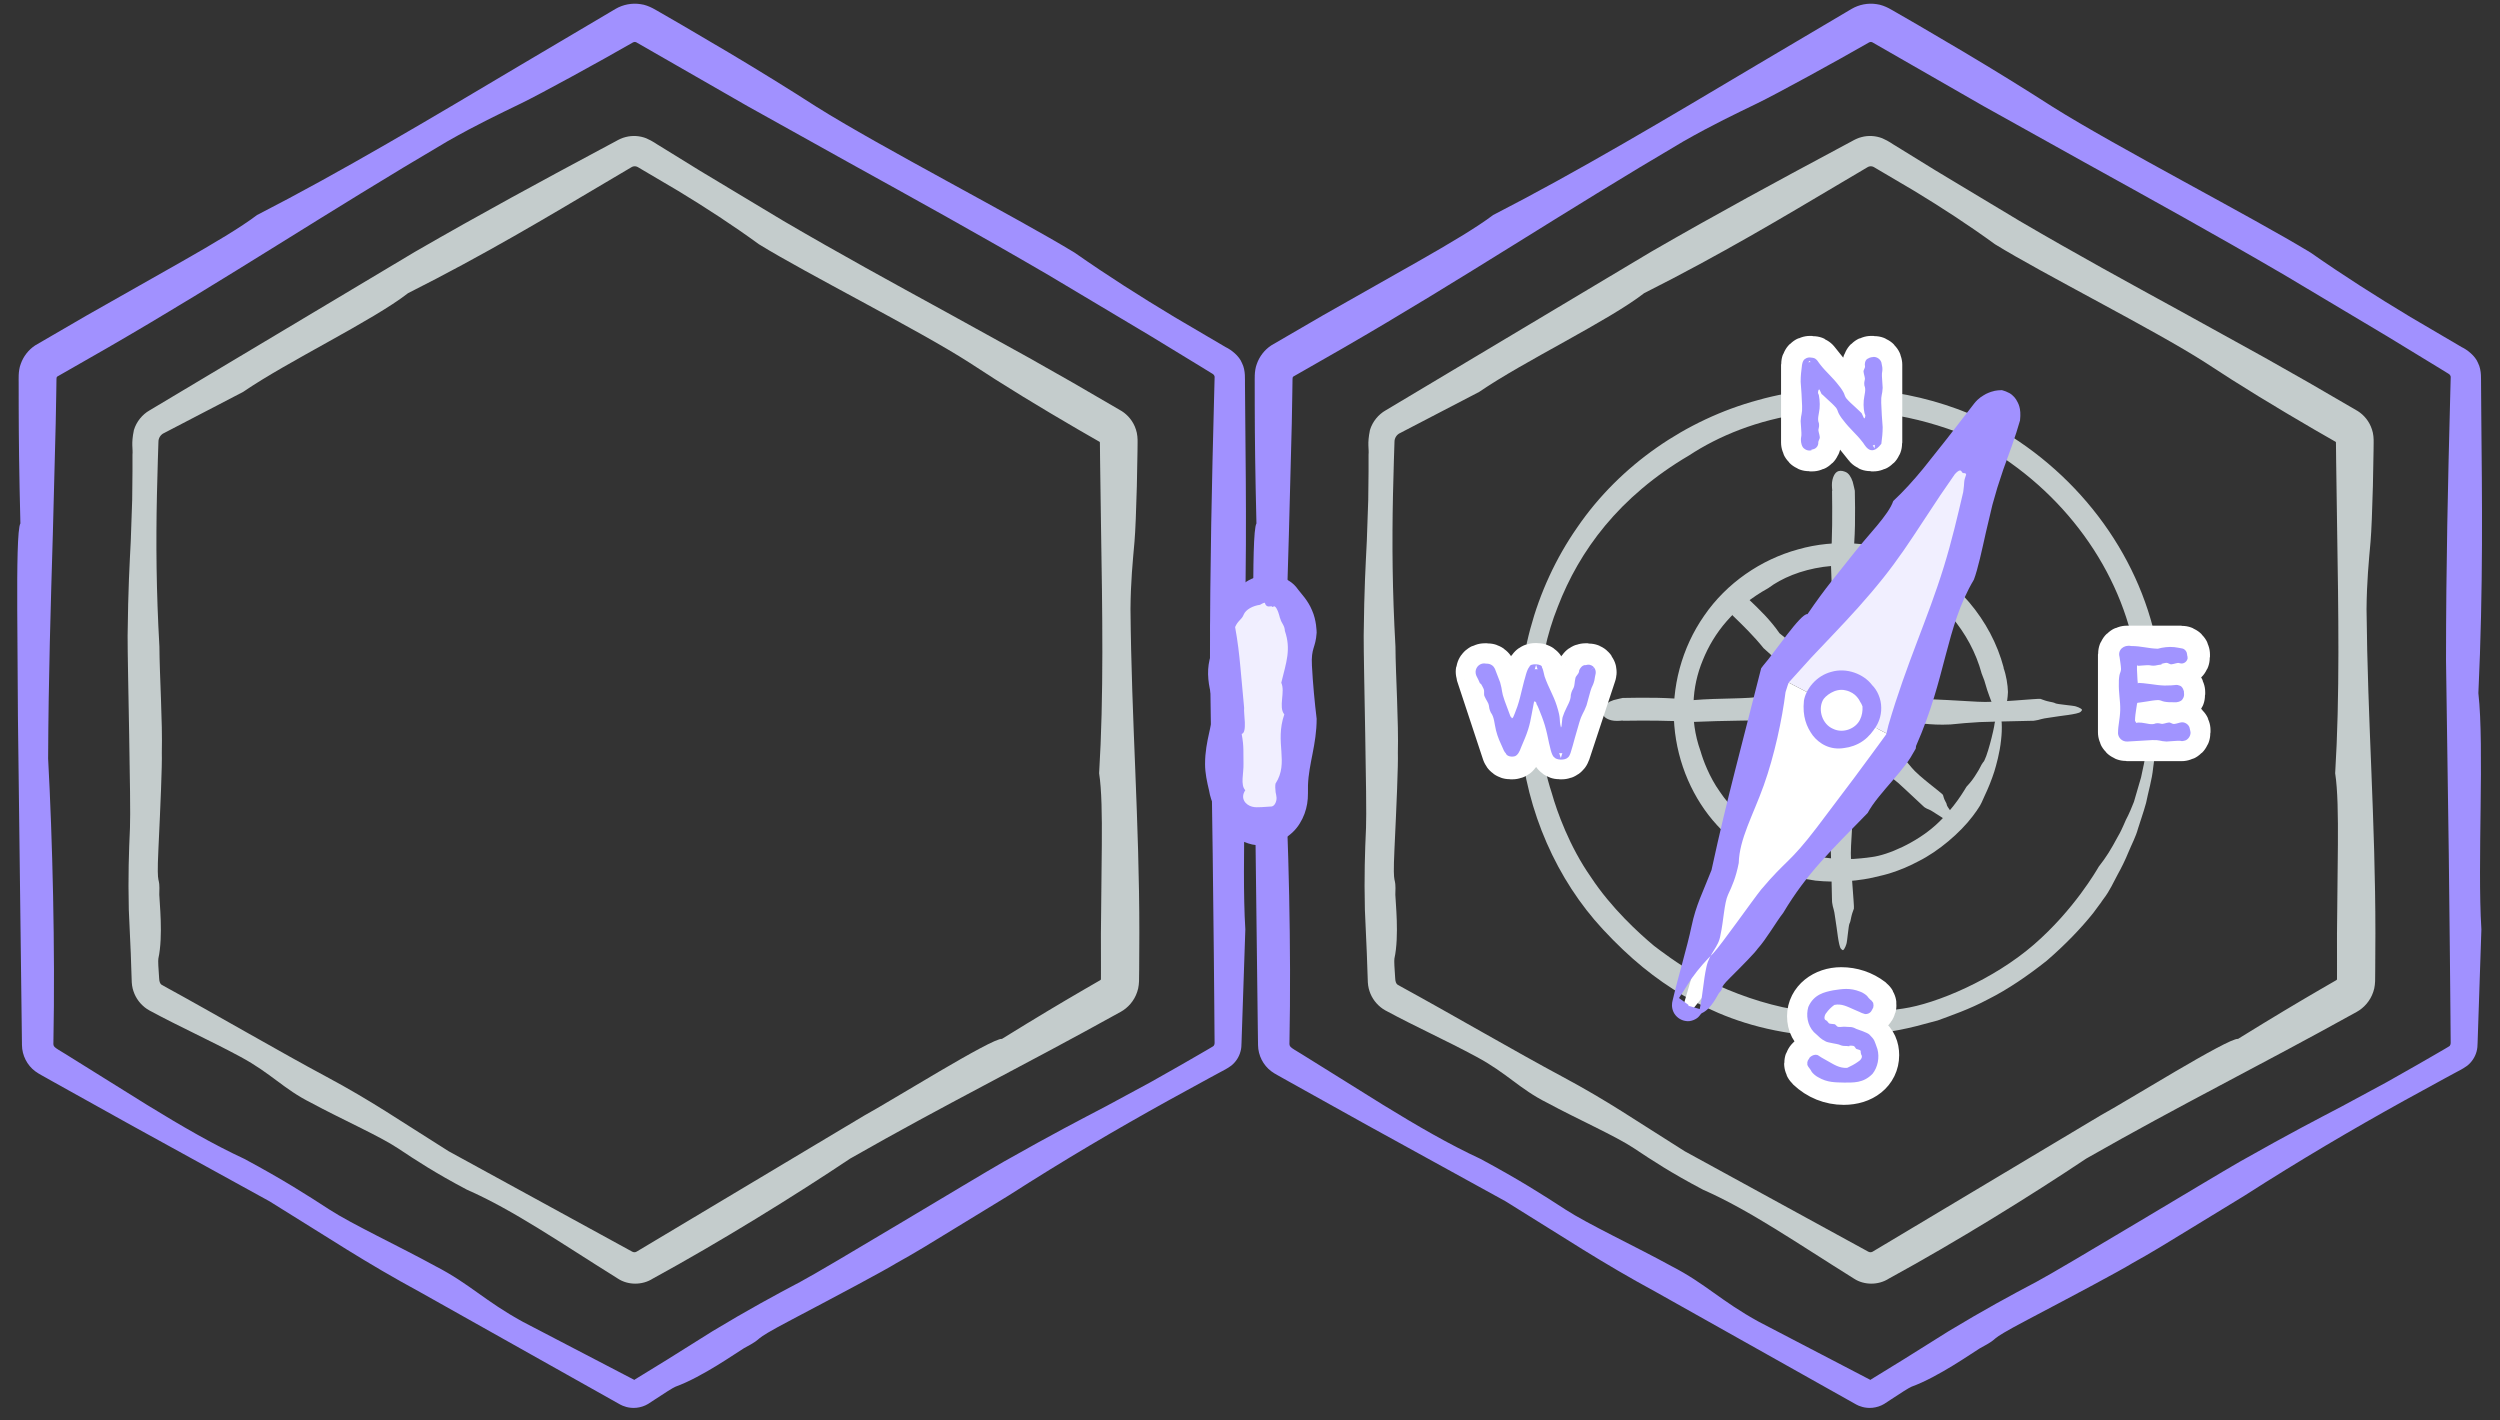 <?xml version="1.0" encoding="UTF-8" standalone="no"?>
<svg width="88px" height="50px" viewBox="0 0 88 50" version="1.1" xmlns="http://www.w3.org/2000/svg" xmlns:xlink="http://www.w3.org/1999/xlink" xmlns:sketch="http://www.bohemiancoding.com/sketch/ns">
    <rect x="0" y="0" width="88" height="50" fill="#333333" stroke="none"/>
    <!-- Generator: Sketch 3.2 (9961) - http://www.bohemiancoding.com/sketch -->
    <title>Imported Layers</title>
    <desc>Created with Sketch.</desc>
    <defs></defs>
    <g id="round-5" stroke="none" stroke-width="1" fill="none" fill-rule="evenodd" sketch:type="MSPage">
        <g id="/jobs-teams-2.1" sketch:type="MSArtboardGroup" transform="translate(-565, -2424)">
            <g id="Imported-Layers" sketch:type="MSLayerGroup" transform="translate(566, 2424)">
                <path d="M68.69,47.461 C69.581,46.984 68.718,47.325 70.385,46.447 C72.052,45.569 73.609,44.741 74.059,44.464 C74.641,44.145 75.354,43.711 76.058,43.277 C76.763,42.846 77.461,42.421 77.997,42.093 C80.023,40.796 81.781,39.766 83.638,38.736 C84.104,38.481 84.574,38.223 85.055,37.96 L85.419,37.763 C85.536,37.694 85.658,37.649 85.844,37.515 C86.004,37.389 86.124,37.21 86.177,37.008 C86.205,36.908 86.21,36.799 86.212,36.696 L86.219,36.48 C86.258,35.32 86.299,34.083 86.345,32.713 C86.271,31.539 86.299,29.944 86.318,28.401 C86.337,26.858 86.347,25.367 86.239,24.399 C86.413,20.654 86.368,17.509 86.341,14.596 C86.338,14.232 86.336,13.872 86.333,13.514 C86.326,13.387 86.363,13.042 86.229,12.782 C86.129,12.523 85.836,12.305 85.655,12.22 C85.047,11.863 84.446,11.51 83.848,11.159 C82.659,10.444 81.498,9.706 80.338,8.895 C79.321,8.274 77.603,7.339 75.863,6.385 C74.123,5.431 72.36,4.458 71.252,3.76 C70.246,3.113 69.208,2.474 68.15,1.843 C67.619,1.531 67.085,1.216 66.549,0.901 L65.74,0.434 C65.659,0.394 65.363,0.183 65.057,0.146 C64.757,0.099 64.444,0.158 64.179,0.312 C63.082,0.961 61.98,1.612 60.886,2.259 C57.667,4.174 54.51,6.055 51.558,7.569 C50.996,7.996 50.03,8.57 48.94,9.19 C47.848,9.808 46.643,10.491 45.576,11.095 C44.878,11.501 44.289,11.844 43.748,12.158 C43.509,12.316 43.332,12.549 43.241,12.808 C43.141,13.065 43.171,13.39 43.166,13.475 C43.166,13.758 43.167,14.037 43.167,14.319 C43.17,15.448 43.183,16.635 43.227,18.426 C43.124,18.583 43.109,19.966 43.117,21.47 C43.126,22.975 43.136,24.602 43.141,25.247 C43.193,29.521 43.234,32.856 43.274,36.136 L43.283,36.789 C43.287,37.148 43.463,37.495 43.748,37.708 C43.813,37.759 43.909,37.813 43.963,37.843 L44.097,37.918 L44.366,38.069 L44.906,38.37 C45.629,38.773 46.36,39.18 47.113,39.599 C48.624,40.43 50.219,41.308 51.996,42.286 C54.188,43.639 55.32,44.411 57.314,45.493 C59.292,46.604 62.055,48.156 64.336,49.437 L64.644,48.902 L64.835,48.571 C63.48,47.865 62.271,47.235 60.916,46.529 C59.577,45.797 59.038,45.187 57.845,44.573 C56.568,43.872 54.895,43.09 54.1,42.573 C53.305,42.057 52.486,41.531 51.113,40.793 C50.009,40.281 48.886,39.63 47.685,38.892 C47.087,38.519 46.465,38.132 45.818,37.728 C45.494,37.526 45.163,37.32 44.826,37.11 C44.383,36.841 44.383,36.855 44.389,36.685 C44.455,33.377 44.357,29.53 44.204,26.704 C44.216,23.803 44.294,21.334 44.369,18.803 C44.402,17.537 44.435,16.257 44.471,14.899 C44.477,14.56 44.483,14.215 44.489,13.865 L44.497,13.336 C44.497,13.28 44.506,13.279 44.523,13.256 C45.085,12.935 45.667,12.601 46.276,12.253 C50.505,9.811 54.073,7.433 58.267,4.97 C59.313,4.376 60.067,4.021 60.852,3.639 C61.529,3.312 63.647,2.151 64.784,1.497 C64.839,1.464 64.882,1.478 64.91,1.491 C66.311,2.294 67.598,3.034 68.818,3.734 C70.064,4.428 71.241,5.084 72.396,5.727 C74.71,7.008 76.936,8.235 79.41,9.679 C80.64,10.413 81.83,11.123 83.014,11.829 L84.779,12.905 L85.199,13.163 C85.235,13.186 85.258,13.223 85.265,13.262 L85.243,14.119 C85.17,16.925 85.1,19.863 85.1,23.25 C85.131,25.414 85.164,27.706 85.197,30.056 C85.21,31.231 85.223,32.421 85.236,33.617 L85.253,35.414 L85.264,36.714 C85.265,36.747 85.255,36.781 85.234,36.807 C85.273,36.805 84.901,37.008 84.704,37.127 C84.476,37.258 84.264,37.381 84.065,37.495 C83.666,37.721 83.319,37.918 83.01,38.093 C82.383,38.431 81.906,38.689 81.445,38.938 C80.519,39.425 79.655,39.866 77.84,40.892 C76.76,41.511 71.594,44.637 70.686,45.118 C69.777,45.598 68.829,46.111 67.593,46.857 C67.082,47.177 66.547,47.512 65.997,47.857 C65.721,48.027 65.441,48.199 65.159,48.372 C65.049,48.441 64.794,48.594 64.855,48.562 C64.852,48.567 64.844,48.572 64.835,48.571 L64.644,48.902 L64.336,49.437 C64.431,49.491 64.648,49.583 64.919,49.553 C65.051,49.539 65.198,49.494 65.322,49.419 C65.403,49.366 65.488,49.31 65.572,49.255 C65.893,49.043 66.207,48.841 66.29,48.81 C67.223,48.473 68.445,47.608 68.69,47.461" id="Fill-1" fill="#A191FF" sketch:type="MSShapeGroup"></path>
                <path d="M25.181,47.461 C26.072,46.984 25.209,47.325 26.876,46.447 C28.543,45.569 30.099,44.741 30.55,44.464 C31.132,44.145 31.845,43.711 32.548,43.277 C33.253,42.846 33.951,42.421 34.487,42.093 C36.513,40.796 38.272,39.766 40.129,38.736 C40.595,38.481 41.064,38.223 41.546,37.96 L41.91,37.763 C42.027,37.694 42.148,37.649 42.335,37.515 C42.495,37.389 42.615,37.21 42.667,37.008 C42.696,36.908 42.701,36.799 42.702,36.696 L42.709,36.48 C42.748,35.32 42.79,34.083 42.836,32.713 C42.762,31.539 42.789,29.944 42.808,28.401 C42.827,26.858 42.838,25.367 42.729,24.399 C42.903,20.654 42.859,17.509 42.832,14.596 C42.829,14.232 42.826,13.872 42.823,13.514 C42.817,13.387 42.854,13.042 42.719,12.782 C42.619,12.523 42.327,12.305 42.145,12.22 C41.537,11.863 40.937,11.51 40.339,11.159 C39.15,10.444 37.988,9.706 36.829,8.895 C35.811,8.274 34.094,7.339 32.354,6.385 C30.614,5.431 28.851,4.458 27.742,3.76 C26.737,3.113 25.699,2.474 24.64,1.843 C24.109,1.531 23.575,1.216 23.039,0.901 L22.231,0.434 C22.15,0.394 21.854,0.183 21.548,0.146 C21.248,0.099 20.934,0.158 20.669,0.312 C19.572,0.961 18.471,1.612 17.377,2.259 C14.157,4.174 11.001,6.055 8.048,7.569 C7.486,7.996 6.521,8.57 5.43,9.19 C4.339,9.808 3.133,10.491 2.067,11.095 C1.368,11.501 0.779,11.844 0.238,12.158 C-0.001,12.316 -0.178,12.549 -0.269,12.808 C-0.369,13.065 -0.339,13.39 -0.343,13.475 C-0.343,13.758 -0.343,14.037 -0.342,14.319 C-0.339,15.448 -0.327,16.635 -0.282,18.426 C-0.385,18.583 -0.4,19.966 -0.393,21.47 C-0.383,22.975 -0.373,24.602 -0.369,25.247 C-0.316,29.521 -0.275,32.856 -0.235,36.136 L-0.227,36.789 C-0.223,37.148 -0.047,37.495 0.238,37.708 C0.304,37.759 0.4,37.813 0.453,37.843 L0.587,37.918 L0.856,38.069 L1.396,38.37 C2.119,38.773 2.851,39.18 3.604,39.599 C5.114,40.43 6.71,41.308 8.487,42.286 C10.679,43.639 11.811,44.411 13.805,45.493 C15.782,46.604 18.545,48.156 20.826,49.437 L21.326,48.571 C19.971,47.865 18.761,47.235 17.407,46.529 C16.067,45.797 15.528,45.187 14.336,44.573 C13.059,43.872 11.385,43.09 10.59,42.573 C9.795,42.057 8.976,41.531 7.603,40.793 C6.499,40.281 5.376,39.63 4.175,38.892 C3.577,38.519 2.956,38.132 2.308,37.728 C1.984,37.526 1.654,37.32 1.317,37.11 C0.874,36.841 0.873,36.855 0.88,36.685 C0.945,33.377 0.847,29.53 0.694,26.704 C0.707,23.803 0.785,21.334 0.86,18.803 C0.893,17.537 0.926,16.257 0.961,14.899 C0.967,14.56 0.974,14.215 0.98,13.865 L0.988,13.336 C0.988,13.28 0.997,13.279 1.014,13.256 C1.575,12.935 2.158,12.601 2.767,12.253 C6.996,9.811 10.563,7.433 14.757,4.97 C15.803,4.376 16.558,4.021 17.343,3.639 C18.019,3.312 20.138,2.151 21.274,1.497 C21.33,1.464 21.373,1.478 21.401,1.491 C22.801,2.294 24.088,3.034 25.309,3.734 C26.555,4.428 27.732,5.084 28.887,5.727 C31.2,7.008 33.426,8.235 35.901,9.679 C37.131,10.413 38.321,11.123 39.504,11.829 L41.269,12.905 L41.689,13.163 C41.725,13.186 41.749,13.223 41.755,13.262 L41.733,14.119 C41.66,16.925 41.591,19.863 41.591,23.25 C41.621,25.414 41.654,27.706 41.687,30.056 C41.7,31.231 41.713,32.421 41.727,33.617 L41.743,35.414 L41.75,36.314 L41.754,36.714 C41.756,36.747 41.745,36.781 41.724,36.807 C41.764,36.805 41.391,37.008 41.194,37.127 C40.967,37.258 40.755,37.381 40.556,37.495 C40.156,37.721 39.81,37.918 39.5,38.093 C38.874,38.431 38.396,38.689 37.936,38.938 C37.009,39.425 36.146,39.866 34.33,40.892 C33.25,41.511 28.085,44.637 27.176,45.118 C26.268,45.598 25.32,46.111 24.083,46.857 C23.573,47.177 23.037,47.512 22.488,47.857 C22.212,48.027 21.932,48.199 21.65,48.372 C21.539,48.441 21.284,48.594 21.345,48.562 C21.342,48.567 21.335,48.572 21.326,48.571 L20.826,49.437 C20.922,49.491 21.138,49.583 21.409,49.553 C21.541,49.539 21.689,49.494 21.812,49.419 C21.894,49.366 21.978,49.31 22.063,49.255 C22.384,49.043 22.697,48.841 22.781,48.81 C23.713,48.473 24.935,47.608 25.181,47.461" id="Fill-2" fill="#A191FF" sketch:type="MSShapeGroup"></path>
                <path d="M4.607,31.498 C4.638,30.676 4.503,31.423 4.576,29.891 C4.649,28.359 4.71,26.925 4.696,26.495 C4.71,25.955 4.691,25.276 4.666,24.604 C4.642,23.932 4.614,23.267 4.611,22.755 C4.501,20.8 4.487,19.142 4.524,17.414 C4.534,17.023 4.545,16.629 4.556,16.203 C4.563,15.995 4.57,15.779 4.577,15.553 C4.575,15.425 4.653,15.295 4.779,15.241 C5.518,14.856 6.481,14.355 7.558,13.795 C8.348,13.253 9.486,12.628 10.582,12.017 C11.679,11.405 12.736,10.808 13.363,10.32 C16.089,8.947 18.283,7.629 20.322,6.421 C20.578,6.27 20.83,6.121 21.08,5.973 C21.242,5.88 21.24,5.871 21.301,5.857 C21.352,5.847 21.406,5.856 21.451,5.882 C21.931,6.164 22.405,6.444 22.876,6.722 C23.841,7.308 24.781,7.918 25.713,8.597 C26.538,9.107 27.941,9.86 29.361,10.63 C30.781,11.399 32.219,12.184 33.116,12.76 C34.34,13.568 35.63,14.35 36.947,15.116 L37.708,15.554 C37.713,15.58 37.716,15.518 37.717,15.619 L37.723,16.193 C37.734,16.959 37.744,17.724 37.755,18.486 C37.804,21.534 37.855,24.524 37.689,27.22 C37.779,27.79 37.792,28.704 37.784,29.724 C37.774,30.745 37.762,31.872 37.752,32.87 L37.754,34.04 C37.755,34.582 37.76,34.462 37.725,34.504 L37.134,34.846 C36.339,35.308 35.509,35.802 34.269,36.569 C34.107,36.544 33.125,37.093 32.069,37.712 C31.012,38.331 29.881,39.018 29.419,39.269 C26.434,41.054 24.104,42.446 21.813,43.816 C21.679,43.896 21.546,43.976 21.405,44.06 C21.363,44.084 21.304,44.087 21.253,44.058 C19.318,42.999 17.275,41.881 14.795,40.525 C13.018,39.411 12.106,38.767 10.479,37.895 C8.851,37.024 6.624,35.723 4.756,34.702 L4.448,35.236 L4.257,35.567 C5.351,36.158 6.369,36.609 7.463,37.199 C8.557,37.788 8.971,38.327 9.947,38.816 C10.989,39.381 12.366,39.991 13.008,40.42 C13.651,40.848 14.313,41.284 15.434,41.876 C17.084,42.602 18.706,43.732 20.764,45.016 C21.1,45.232 21.597,45.253 21.982,45.005 C24.349,43.714 27.009,42.066 28.925,40.783 C32.318,38.847 34.921,37.574 38.447,35.618 C38.698,35.48 38.923,35.236 39.028,34.918 C39.084,34.769 39.099,34.567 39.095,34.426 C39.096,34.331 39.098,34.233 39.099,34.133 C39.101,33.732 39.103,33.297 39.105,32.847 C39.105,28.874 38.829,25.392 38.793,21.435 C38.802,20.456 38.871,19.78 38.934,19.072 C38.965,18.717 38.996,17.938 39.017,17.109 C39.024,16.695 39.032,16.268 39.04,15.875 C39.041,15.777 39.042,15.681 39.043,15.588 C39.048,15.449 39.035,15.265 38.986,15.123 C38.893,14.826 38.693,14.602 38.484,14.47 C37.89,14.125 37.32,13.793 36.769,13.473 C36.231,13.168 35.713,12.874 35.208,12.588 C34.192,12.027 33.232,11.497 32.29,10.977 C30.403,9.943 28.587,8.952 26.575,7.775 C25.576,7.174 24.609,6.594 23.648,6.016 L22.217,5.133 C22.096,5.067 22.009,4.983 21.744,4.866 C21.516,4.778 21.259,4.761 21.019,4.825 C20.898,4.855 20.784,4.909 20.675,4.972 L20.486,5.073 L20.109,5.275 C18.095,6.353 15.991,7.488 13.603,8.866 C10.708,10.596 7.488,12.52 4.263,14.446 C4.015,14.587 3.801,14.84 3.713,15.14 C3.61,15.637 3.685,15.782 3.663,16.009 L3.663,16.608 C3.659,16.982 3.656,17.306 3.653,17.596 C3.633,18.175 3.617,18.616 3.603,19.042 C3.561,19.893 3.511,20.681 3.492,22.378 C3.488,23.39 3.613,28.303 3.575,29.138 C3.537,29.974 3.506,30.85 3.534,32.025 C3.556,32.515 3.579,33.029 3.603,33.556 C3.612,33.82 3.621,34.087 3.63,34.357 L3.638,34.579 C3.648,34.739 3.68,34.853 3.732,34.982 C3.836,35.228 4.024,35.438 4.257,35.567 L4.448,35.236 L4.756,34.702 C4.726,34.667 4.609,34.686 4.601,34.425 C4.578,34.112 4.559,33.809 4.575,33.738 C4.749,32.944 4.611,31.731 4.607,31.498" id="Fill-3" fill="#C4CCCC" sketch:type="MSShapeGroup"></path>
                <path d="M48.116,31.498 C48.148,30.676 48.012,31.423 48.085,29.891 C48.158,28.359 48.219,26.925 48.205,26.495 C48.219,25.955 48.2,25.276 48.176,24.604 C48.152,23.932 48.123,23.267 48.12,22.755 C48.01,20.8 47.997,19.142 48.033,17.414 C48.044,17.023 48.054,16.629 48.065,16.203 C48.072,15.995 48.079,15.779 48.086,15.553 C48.084,15.425 48.162,15.295 48.288,15.241 C49.028,14.856 49.99,14.355 51.068,13.795 C51.857,13.253 52.995,12.628 54.092,12.017 C55.189,11.405 56.245,10.808 56.873,10.32 C59.599,8.947 61.793,7.629 63.832,6.421 C64.087,6.27 64.34,6.121 64.59,5.973 C64.752,5.88 64.749,5.871 64.81,5.857 C64.861,5.847 64.916,5.856 64.961,5.882 C65.441,6.164 65.914,6.444 66.386,6.722 C67.351,7.308 68.29,7.918 69.223,8.597 C70.048,9.107 71.45,9.86 72.87,10.63 C74.29,11.399 75.728,12.184 76.625,12.76 C77.849,13.568 79.139,14.35 80.456,15.116 L81.218,15.554 C81.222,15.58 81.226,15.518 81.226,15.619 L81.232,16.193 C81.243,16.959 81.254,17.724 81.265,18.486 C81.313,21.534 81.364,24.524 81.198,27.22 C81.288,27.79 81.301,28.704 81.294,29.724 C81.283,30.745 81.272,31.872 81.262,32.87 L81.263,34.04 C81.264,34.582 81.27,34.462 81.234,34.504 L80.643,34.846 C79.849,35.308 79.019,35.802 77.779,36.569 C77.617,36.544 76.635,37.093 75.578,37.712 C74.522,38.331 73.39,39.018 72.929,39.269 C69.943,41.054 67.614,42.446 65.322,43.816 C65.189,43.896 65.055,43.976 64.914,44.06 C64.872,44.084 64.813,44.087 64.762,44.058 C62.828,42.999 60.784,41.881 58.304,40.525 C56.528,39.411 55.616,38.767 53.988,37.895 C52.36,37.024 50.134,35.723 48.266,34.702 L47.957,35.236 L47.766,35.567 C48.86,36.158 49.879,36.609 50.972,37.199 C52.066,37.788 52.48,38.327 53.457,38.816 C54.499,39.381 55.876,39.991 56.518,40.42 C57.16,40.848 57.822,41.284 58.944,41.876 C60.593,42.602 62.215,43.732 64.273,45.016 C64.609,45.232 65.106,45.253 65.491,45.005 C67.858,43.714 70.518,42.066 72.434,40.783 C75.828,38.847 78.43,37.574 81.957,35.618 C82.207,35.48 82.432,35.236 82.538,34.918 C82.594,34.769 82.609,34.567 82.605,34.426 C82.606,34.331 82.607,34.233 82.608,34.133 C82.61,33.732 82.612,33.297 82.614,32.847 C82.614,28.874 82.339,25.392 82.302,21.435 C82.312,20.456 82.38,19.78 82.443,19.072 C82.474,18.717 82.505,17.938 82.526,17.109 C82.534,16.695 82.542,16.268 82.549,15.875 C82.55,15.777 82.551,15.681 82.552,15.588 C82.557,15.449 82.545,15.265 82.495,15.123 C82.402,14.826 82.203,14.602 81.994,14.47 C81.4,14.125 80.829,13.793 80.278,13.473 C79.741,13.168 79.222,12.874 78.717,12.588 C77.701,12.027 76.741,11.497 75.8,10.977 C73.912,9.943 72.096,8.952 70.085,7.775 C69.085,7.174 68.119,6.594 67.158,6.016 L65.726,5.133 C65.606,5.067 65.518,4.983 65.254,4.866 C65.025,4.778 64.768,4.761 64.528,4.825 C64.408,4.855 64.294,4.909 64.184,4.972 L63.995,5.073 L63.619,5.275 C61.605,6.353 59.5,7.488 57.113,8.866 C54.218,10.596 50.998,12.52 47.773,14.446 C47.524,14.587 47.31,14.84 47.222,15.14 C47.12,15.637 47.194,15.782 47.173,16.009 L47.173,16.608 C47.169,16.982 47.165,17.306 47.162,17.596 C47.142,18.175 47.127,18.616 47.112,19.042 C47.071,19.893 47.02,20.681 47.002,22.378 C46.997,23.39 47.122,28.303 47.084,29.138 C47.046,29.974 47.016,30.85 47.044,32.025 C47.066,32.515 47.088,33.029 47.112,33.556 C47.121,33.82 47.13,34.087 47.14,34.357 L47.148,34.579 C47.158,34.739 47.19,34.853 47.241,34.982 C47.345,35.228 47.533,35.438 47.766,35.567 L47.957,35.236 L48.266,34.702 C48.235,34.667 48.119,34.686 48.11,34.425 C48.087,34.112 48.069,33.809 48.084,33.738 C48.258,32.944 48.12,31.731 48.116,31.498" id="Fill-4" fill="#C4CCCC" sketch:type="MSShapeGroup"></path>
                <path d="M74.746,25.199 C74.703,25.395 74.67,25.631 74.632,25.911 C74.627,26.085 74.504,26.736 74.365,27.365 C74.275,27.674 74.186,27.981 74.114,28.226 C74.02,28.463 73.944,28.638 73.914,28.696 C73.799,28.898 73.728,29.145 73.548,29.448 C73.295,29.918 73.149,30.158 72.875,30.508 C72.812,30.615 72.006,32.027 70.586,33.256 C69.168,34.483 67.153,35.334 65.986,35.502 C65.986,35.502 65.858,35.519 65.632,35.551 C65.406,35.571 65.086,35.649 64.69,35.657 C63.903,35.71 62.833,35.674 61.758,35.455 C60.687,35.22 59.633,34.802 58.82,34.364 C58.016,33.907 57.449,33.464 57.226,33.297 C56.691,32.85 55.714,31.961 54.997,30.869 C54.246,29.799 53.805,28.565 53.626,27.928 C53.232,26.719 53.122,25.555 53.18,24.464 C53.222,23.37 53.443,22.336 53.837,21.351 C54.594,19.388 55.985,17.481 58.46,16.028 C59.483,15.355 60.858,14.777 62.497,14.556 C64.132,14.315 66.023,14.508 67.91,15.217 C70.951,16.611 73.218,19.276 74.009,22.298 C74.009,22.298 74.085,22.537 74.17,22.805 C74.248,23.075 74.299,23.384 74.332,23.504 C74.519,24.217 74.563,24.681 74.687,24.847 C74.849,25.117 75.099,25.327 75.087,23.736 C75.046,23.251 74.954,22.629 74.776,22.092 L74.784,22.09 C73.945,18.87 71.568,16.048 68.361,14.577 C66.096,13.637 63.406,13.37 60.879,14.084 C58.358,14.767 56.026,16.363 54.523,18.559 C53.002,20.738 52.293,23.444 52.515,26.009 C52.731,28.575 53.811,30.98 55.424,32.715 C56.383,33.746 57.258,34.452 58.268,35.05 C59.285,35.623 60.44,36.133 62.078,36.374 C63.443,36.548 64.97,36.495 66.448,36.122 C66.448,36.122 66.735,36.045 67.208,35.92 C67.666,35.749 68.314,35.533 68.993,35.169 C69.681,34.824 70.388,34.338 71.044,33.818 C71.679,33.27 72.251,32.68 72.686,32.133 C72.733,32.069 72.789,31.993 72.841,31.923 C72.882,31.867 72.932,31.8 72.976,31.741 L72.973,31.74 C72.998,31.706 73.018,31.678 73.044,31.642 C73.275,31.34 73.382,31.074 73.545,30.777 C73.677,30.541 73.806,30.279 73.92,30 C74.034,29.722 74.182,29.452 74.259,29.164 C74.32,28.953 74.441,28.634 74.543,28.258 C74.618,27.874 74.75,27.451 74.791,27.028 C74.922,26.187 74.888,25.405 74.858,25.231 C74.815,25.027 74.805,24.928 74.746,25.199" id="Fill-5" fill="#C4CCCC" sketch:type="MSShapeGroup"></path>
                <path d="M72.246,24.942 C72.197,24.91 72.139,24.888 72.069,24.865 C71.983,24.835 71.415,24.792 71.351,24.757 C71.294,24.726 71.23,24.717 71.142,24.699 C71.008,24.672 70.937,24.641 70.825,24.601 C70.758,24.578 69.204,24.745 68.614,24.701 C68.614,24.702 66.541,24.574 66.258,24.597 C65.903,24.574 64.929,24.623 64.592,24.626 C63.306,24.779 62.542,24.635 61.075,24.509 C60.447,24.615 59.592,24.562 58.573,24.646 C57.728,24.544 56.911,24.553 56.118,24.568 C56.118,24.568 55.864,24.623 55.801,24.643 C55.616,24.703 55.501,24.79 55.46,24.884 C55.391,25.04 55.346,25.258 55.722,25.355 C55.837,25.384 55.985,25.378 56.118,25.363 L56.118,25.371 C56.903,25.362 57.702,25.355 58.533,25.414 C60.85,25.315 63.605,25.359 65.838,25.411 C66.504,25.417 66.884,25.54 67.657,25.501 C67.979,25.465 68.333,25.439 68.691,25.417 C68.691,25.417 69.811,25.383 70.472,25.373 C70.491,25.374 70.513,25.373 70.534,25.372 C70.55,25.372 70.57,25.371 70.588,25.371 L70.588,25.368 C70.597,25.367 70.606,25.368 70.616,25.366 C70.706,25.356 70.772,25.335 70.853,25.313 C70.981,25.277 71.132,25.267 71.274,25.241 C71.484,25.2 72.154,25.145 72.238,25.056 C72.288,25.003 72.312,24.987 72.246,24.942" id="Fill-6" fill="#C4CCCC" sketch:type="MSShapeGroup"></path>
                <path d="M63.916,33.405 C63.949,33.356 63.97,33.298 63.994,33.228 C64.024,33.142 64.067,32.574 64.102,32.51 C64.133,32.453 64.142,32.389 64.16,32.301 C64.187,32.167 64.218,32.096 64.257,31.984 C64.281,31.917 64.114,30.363 64.157,29.773 C64.157,29.773 64.284,27.7 64.261,27.417 C64.284,27.062 64.236,26.088 64.232,25.751 C64.08,24.465 64.224,23.701 64.35,22.234 C64.244,21.606 64.297,20.751 64.212,19.732 C64.315,18.887 64.305,18.07 64.29,17.277 C64.29,17.277 64.236,17.023 64.216,16.96 C64.155,16.775 64.068,16.66 63.974,16.618 C63.819,16.55 63.6,16.505 63.504,16.881 C63.474,16.996 63.481,17.144 63.496,17.277 L63.488,17.277 C63.497,18.062 63.504,18.861 63.444,19.692 C63.544,22.009 63.5,24.764 63.447,26.997 C63.442,27.663 63.319,28.043 63.357,28.816 C63.394,29.138 63.42,29.492 63.442,29.85 C63.442,29.85 63.475,30.97 63.485,31.631 C63.485,31.65 63.485,31.672 63.487,31.693 C63.487,31.709 63.488,31.729 63.488,31.746 L63.49,31.746 C63.491,31.756 63.491,31.765 63.492,31.775 C63.502,31.865 63.523,31.931 63.545,32.012 C63.582,32.14 63.591,32.291 63.617,32.433 C63.658,32.643 63.714,33.313 63.803,33.397 C63.855,33.447 63.871,33.471 63.916,33.405" id="Fill-7" fill="#C4CCCC" sketch:type="MSShapeGroup"></path>
                <path d="M67.814,28.884 C67.814,28.839 67.802,28.796 67.786,28.747 C67.767,28.685 67.533,28.39 67.528,28.335 C67.523,28.286 67.499,28.25 67.471,28.197 C67.427,28.115 67.416,28.06 67.392,27.98 C67.377,27.932 66.534,27.325 66.289,27.019 C66.289,27.019 65.41,25.961 65.263,25.845 C65.113,25.663 64.624,25.242 64.464,25.087 C63.756,24.595 63.501,24.136 62.905,23.362 C62.537,23.144 62.175,22.708 61.64,22.292 C61.318,21.825 60.93,21.45 60.549,21.09 C60.549,21.09 60.392,21.01 60.348,20.996 C60.219,20.952 60.104,20.96 60.018,21.006 C59.877,21.084 59.701,21.218 59.808,21.461 C59.841,21.536 59.915,21.601 59.987,21.652 L59.982,21.658 C60.354,22.018 60.733,22.386 61.078,22.816 C62.23,23.827 63.486,25.145 64.491,26.225 C64.798,26.539 64.888,26.804 65.277,27.137 C65.453,27.262 65.636,27.409 65.819,27.561 C65.819,27.561 66.365,28.06 66.681,28.361 C66.69,28.37 66.7,28.38 66.711,28.389 C66.719,28.396 66.729,28.405 66.737,28.413 L66.739,28.411 C66.744,28.415 66.747,28.419 66.753,28.423 C66.802,28.458 66.848,28.474 66.901,28.496 C66.987,28.53 67.064,28.594 67.149,28.642 C67.276,28.711 67.628,28.985 67.73,28.961 C67.79,28.947 67.813,28.947 67.814,28.884" id="Fill-8" fill="#C4CCCC" sketch:type="MSShapeGroup"></path>
                <path d="M60.046,28.911 C60.085,28.905 60.133,28.899 60.17,28.886 C60.207,28.873 60.243,28.868 60.28,28.858 C60.313,28.849 60.359,28.848 60.369,28.812 C60.369,28.812 60.39,28.79 60.412,28.766 L60.431,28.786 C60.442,28.77 60.462,28.659 60.484,28.663 C60.608,28.69 60.623,28.556 60.635,28.54 C60.7,28.503 60.595,28.49 60.721,28.427 C60.846,28.365 60.961,28.304 60.981,28.271 C61.021,28.244 61.054,28.194 61.085,28.142 C61.115,28.091 61.144,28.037 61.174,28.005 C61.246,27.837 61.342,27.729 61.464,27.639 C61.586,27.549 61.734,27.477 61.91,27.379 C61.936,27.288 62.028,27.22 62.113,27.152 C62.199,27.083 62.278,27.013 62.279,26.917 C62.541,26.806 62.679,26.63 62.813,26.472 C62.946,26.315 63.076,26.177 63.323,26.142 C63.395,26.095 63.471,25.977 63.552,25.859 C63.632,25.74 63.715,25.623 63.802,25.579 C64.058,25.476 64.229,25.265 64.395,25.057 C64.561,24.849 64.722,24.643 64.959,24.55 C64.956,24.476 65.006,24.414 65.072,24.355 C65.138,24.296 65.22,24.239 65.279,24.176 C65.354,24.095 65.41,24.044 65.465,23.986 C65.52,23.928 65.574,23.864 65.644,23.755 C65.696,23.792 65.772,23.729 65.844,23.651 C65.916,23.573 65.984,23.478 66.022,23.452 C66.208,23.211 66.361,23.031 66.508,22.85 C66.654,22.669 66.794,22.487 66.954,22.242 C67.116,22.146 67.228,22.122 67.316,21.983 C67.403,21.844 67.568,21.692 67.677,21.54 L67.669,21.532 C67.79,21.342 67.85,21.153 67.754,21.045 C67.674,20.955 67.613,20.899 67.514,20.903 C67.439,20.906 67.342,20.979 67.349,21.05 C67.325,21.085 67.306,21.115 67.284,21.147 C67.284,21.148 67.166,21.318 67.105,21.409 C67.045,21.501 66.894,21.427 66.855,21.522 C66.796,21.609 66.773,21.77 66.704,21.796 C66.635,21.821 66.567,21.85 66.51,21.948 C66.483,22.164 66.245,22.203 66.052,22.339 C65.858,22.476 65.709,22.711 65.634,22.918 C65.333,23.197 65.005,23.276 64.691,23.59 C64.447,23.834 64.353,24.167 64.126,24.426 C64.062,24.482 63.99,24.494 63.92,24.51 C63.849,24.527 63.675,24.648 63.614,24.723 C63.268,25.031 63.146,25.352 62.848,25.626 C62.55,25.9 62.18,26.028 61.842,26.366 C61.657,26.613 61.442,26.881 61.217,27.136 C60.993,27.391 60.937,27.305 60.712,27.496 C60.648,27.557 60.401,27.912 60.333,27.947 C60.265,27.982 60.198,28.023 60.138,28.107 C60.119,28.148 60.098,28.189 60.074,28.23 C60.05,28.271 60.024,28.312 59.998,28.352 L60.005,28.359 C59.987,28.395 59.973,28.424 59.973,28.426 C59.966,28.447 59.963,28.467 59.962,28.492 C59.959,28.539 59.951,28.585 59.946,28.632 C59.941,28.68 59.81,28.886 59.913,28.952 C59.943,28.923 60.001,28.919 60.046,28.911" id="Fill-9" fill="#FFE8A0" sketch:type="MSShapeGroup"></path>
                <path d="M69.304,25.117 C69.267,25.215 69.239,25.332 69.209,25.471 C69.195,25.648 68.927,26.751 68.8,26.839 C68.729,26.934 68.69,27.054 68.593,27.198 C68.457,27.423 68.371,27.532 68.221,27.692 C68.185,27.741 67.811,28.436 67.128,29.05 C66.447,29.662 65.461,30.097 64.886,30.168 C64.886,30.168 64.635,30.209 64.25,30.234 C63.863,30.254 63.34,30.229 62.818,30.115 C61.758,29.893 60.822,29.221 60.622,29.045 C60.367,28.823 59.891,28.396 59.538,27.868 C59.169,27.351 58.948,26.753 58.86,26.443 C58.65,25.86 58.585,25.289 58.611,24.755 C58.628,24.218 58.741,23.712 58.941,23.233 C59.326,22.277 60.037,21.371 61.245,20.701 C62.184,19.999 63.951,19.564 65.818,20.245 C67.276,20.973 68.362,22.248 68.755,23.71 C68.755,23.71 68.799,23.823 68.848,23.952 C68.888,24.083 68.932,24.23 68.949,24.288 C69.072,24.63 69.137,24.858 69.246,24.941 C69.405,25.072 69.64,25.191 69.68,24.359 C69.673,24.105 69.622,23.781 69.523,23.504 L69.53,23.502 C69.086,21.825 67.857,20.366 66.195,19.572 C65.006,19.091 63.607,18.962 62.293,19.338 C60.982,19.697 59.773,20.527 58.99,21.668 C58.198,22.799 57.826,24.206 57.936,25.541 C58.044,26.878 58.602,28.135 59.439,29.045 C59.938,29.584 60.385,29.965 60.909,30.29 C61.436,30.602 62.043,30.881 62.907,30.998 C63.628,31.072 64.426,31.032 65.196,30.827 C65.196,30.827 65.812,30.703 66.522,30.321 C67.243,29.962 68,29.311 68.439,28.73 C68.463,28.696 68.492,28.657 68.519,28.62 C68.54,28.591 68.566,28.556 68.589,28.525 L68.586,28.524 C68.599,28.506 68.609,28.491 68.623,28.472 C68.738,28.312 68.786,28.169 68.861,28.009 C68.982,27.757 69.106,27.451 69.199,27.161 C69.266,26.944 69.394,26.488 69.437,26.054 C69.49,25.621 69.455,25.222 69.417,25.134 C69.37,25.03 69.357,24.981 69.304,25.117" id="Fill-10" fill="#C4CCCC" sketch:type="MSShapeGroup"></path>
                <path d="M64.946,12.744 L64.864,12.744 C64.811,12.744 64.769,12.787 64.769,12.839 L64.769,15.168 L62.855,12.78 C62.837,12.757 62.81,12.744 62.782,12.744 L62.708,12.744 C62.655,12.744 62.613,12.787 62.613,12.839 L62.613,15.578 C62.613,15.63 62.655,15.673 62.708,15.673 L62.79,15.673 C62.842,15.673 62.884,15.63 62.884,15.578 L62.884,13.249 L64.797,15.637 C64.815,15.659 64.843,15.673 64.871,15.673 L64.946,15.673 C64.998,15.673 65.04,15.63 65.04,15.578 L65.04,12.839 C65.04,12.787 64.998,12.744 64.946,12.744" id="Fill-11" fill="#505A78" sketch:type="MSShapeGroup"></path>
                <path d="M64.946,12.744 L64.864,12.744 C64.811,12.744 64.769,12.787 64.769,12.839 L64.769,15.168 L62.855,12.78 C62.838,12.757 62.81,12.744 62.782,12.744 L62.708,12.744 C62.655,12.744 62.613,12.787 62.613,12.839 L62.613,15.578 C62.613,15.63 62.655,15.673 62.708,15.673 L62.79,15.673 C62.842,15.673 62.884,15.63 62.884,15.578 L62.884,13.249 L64.797,15.637 C64.815,15.66 64.843,15.673 64.871,15.673 L64.946,15.673 C64.998,15.673 65.04,15.63 65.04,15.578 L65.04,12.839 C65.04,12.787 64.998,12.744 64.946,12.744 L64.946,12.744 Z" id="Stroke-12" stroke="#FFFFFF" stroke-width="1.84" stroke-linejoin="round" sketch:type="MSShapeGroup"></path>
                <path d="M63.908,36.317 C63.228,36.178 63.099,36.016 63.099,35.756 C63.099,35.499 63.363,35.232 63.803,35.232 C64.175,35.232 64.458,35.388 64.63,35.518 C64.671,35.549 64.73,35.542 64.762,35.501 L64.817,35.431 C64.832,35.411 64.839,35.385 64.836,35.36 C64.833,35.335 64.82,35.313 64.8,35.297 C64.516,35.08 64.174,34.965 63.811,34.965 C63.257,34.965 62.824,35.314 62.824,35.768 C62.824,36.272 63.228,36.458 63.835,36.58 C64.525,36.721 64.656,36.887 64.656,37.153 C64.656,37.478 64.348,37.704 63.909,37.704 C63.545,37.704 63.212,37.567 62.945,37.308 C62.908,37.272 62.849,37.272 62.813,37.309 L62.75,37.372 C62.732,37.39 62.722,37.414 62.722,37.44 C62.723,37.465 62.734,37.49 62.752,37.507 C63.073,37.811 63.47,37.971 63.901,37.971 C64.507,37.971 64.931,37.633 64.931,37.141 C64.931,36.703 64.634,36.464 63.908,36.317" id="Fill-13" fill="#505A78" sketch:type="MSShapeGroup"></path>
                <path d="M63.908,36.317 C63.228,36.178 63.099,36.016 63.099,35.756 C63.099,35.499 63.363,35.232 63.803,35.232 C64.175,35.232 64.458,35.388 64.63,35.518 C64.671,35.549 64.73,35.542 64.762,35.501 L64.817,35.431 C64.832,35.411 64.839,35.385 64.836,35.36 C64.833,35.335 64.82,35.313 64.8,35.297 C64.516,35.08 64.174,34.965 63.811,34.965 C63.257,34.965 62.824,35.314 62.824,35.768 C62.824,36.272 63.228,36.458 63.835,36.58 C64.525,36.721 64.656,36.887 64.656,37.153 C64.656,37.478 64.348,37.704 63.909,37.704 C63.545,37.704 63.212,37.567 62.946,37.308 C62.908,37.272 62.849,37.272 62.813,37.309 L62.75,37.372 C62.732,37.39 62.722,37.414 62.722,37.44 C62.723,37.465 62.734,37.49 62.752,37.507 C63.073,37.811 63.47,37.971 63.901,37.971 C64.507,37.971 64.931,37.633 64.931,37.141 C64.931,36.703 64.634,36.464 63.908,36.317 L63.908,36.317 Z" id="Stroke-14" stroke="#FFFFFF" stroke-width="1.84" stroke-linejoin="round" sketch:type="MSShapeGroup"></path>
                <path d="M75.796,25.605 L74.043,25.605 L74.043,24.534 L75.608,24.534 C75.66,24.534 75.703,24.492 75.703,24.439 L75.703,24.361 C75.703,24.309 75.66,24.267 75.608,24.267 L74.043,24.267 L74.043,23.211 L75.776,23.211 C75.828,23.211 75.871,23.169 75.871,23.117 L75.871,23.038 C75.871,22.986 75.828,22.944 75.776,22.944 L73.863,22.944 C73.81,22.944 73.768,22.986 73.768,23.038 L73.768,25.778 C73.768,25.83 73.81,25.872 73.863,25.872 L75.796,25.872 C75.848,25.872 75.89,25.83 75.89,25.778 L75.89,25.699 C75.89,25.647 75.848,25.605 75.796,25.605" id="Fill-15" fill="#505A78" sketch:type="MSShapeGroup"></path>
                <path d="M75.796,25.605 L74.044,25.605 L74.044,24.534 L75.608,24.534 C75.66,24.534 75.703,24.492 75.703,24.439 L75.703,24.361 C75.703,24.309 75.66,24.267 75.608,24.267 L74.044,24.267 L74.044,23.211 L75.776,23.211 C75.828,23.211 75.871,23.169 75.871,23.117 L75.871,23.038 C75.871,22.986 75.828,22.944 75.776,22.944 L73.863,22.944 C73.811,22.944 73.768,22.986 73.768,23.038 L73.768,25.778 C73.768,25.83 73.811,25.872 73.863,25.872 L75.796,25.872 C75.848,25.872 75.89,25.83 75.89,25.778 L75.89,25.699 C75.89,25.647 75.848,25.605 75.796,25.605 L75.796,25.605 Z" id="Stroke-16" stroke="#FFFFFF" stroke-width="1.84" stroke-linejoin="round" sketch:type="MSShapeGroup"></path>
                <path d="M54.967,23.603 C54.949,23.578 54.921,23.564 54.89,23.564 L54.804,23.564 C54.763,23.564 54.727,23.59 54.714,23.629 L53.945,25.976 L53.196,23.622 C53.184,23.583 53.147,23.556 53.106,23.556 L53.039,23.556 C52.998,23.556 52.962,23.583 52.949,23.622 L52.205,25.972 L51.435,23.629 C51.422,23.59 51.386,23.564 51.345,23.564 L51.255,23.564 C51.225,23.564 51.196,23.578 51.178,23.603 C51.161,23.628 51.156,23.659 51.166,23.688 L52.077,26.447 C52.09,26.486 52.126,26.512 52.167,26.512 L52.241,26.512 C52.282,26.512 52.319,26.485 52.331,26.446 L53.071,24.122 L53.814,26.446 C53.826,26.485 53.863,26.512 53.904,26.512 L53.979,26.512 C54.02,26.512 54.056,26.486 54.069,26.447 L54.98,23.688 C54.99,23.659 54.985,23.628 54.967,23.603" id="Fill-17" fill="#505A78" sketch:type="MSShapeGroup"></path>
                <path d="M54.967,23.603 C54.949,23.578 54.921,23.564 54.89,23.564 L54.804,23.564 C54.763,23.564 54.727,23.59 54.714,23.629 L53.945,25.976 L53.196,23.622 C53.184,23.583 53.147,23.556 53.106,23.556 L53.039,23.556 C52.998,23.556 52.962,23.583 52.949,23.622 L52.205,25.972 L51.435,23.629 C51.422,23.59 51.386,23.564 51.345,23.564 L51.255,23.564 C51.225,23.564 51.196,23.578 51.178,23.603 C51.161,23.628 51.156,23.659 51.165,23.688 L52.077,26.447 C52.089,26.486 52.126,26.512 52.167,26.512 L52.241,26.512 C52.282,26.512 52.319,26.485 52.332,26.446 L53.071,24.122 L53.814,26.446 C53.826,26.485 53.863,26.512 53.904,26.512 L53.979,26.512 C54.019,26.512 54.056,26.486 54.069,26.447 L54.98,23.688 C54.99,23.659 54.985,23.628 54.967,23.603 L54.967,23.603 Z" id="Stroke-18" stroke="#FFFFFF" stroke-width="1.84" stroke-linejoin="round" sketch:type="MSShapeGroup"></path>
                <path d="M64.946,12.744 L64.864,12.744 C64.811,12.744 64.769,12.787 64.769,12.839 L64.769,15.168 L62.855,12.78 C62.837,12.757 62.81,12.744 62.782,12.744 L62.708,12.744 C62.655,12.744 62.613,12.787 62.613,12.839 L62.613,15.578 C62.613,15.63 62.655,15.673 62.708,15.673 L62.79,15.673 C62.842,15.673 62.884,15.63 62.884,15.578 L62.884,13.249 L64.797,15.637 C64.815,15.659 64.843,15.673 64.871,15.673 L64.946,15.673 C64.998,15.673 65.04,15.63 65.04,15.578 L65.04,12.839 C65.04,12.787 64.998,12.744 64.946,12.744" id="Fill-19" fill="#A194FF" sketch:type="MSShapeGroup"></path>
                <path d="M64.946,12.839 C64.877,12.817 64.928,12.966 64.928,12.966 C64.918,13.028 64.96,12.972 64.938,13.087 C64.915,13.202 64.897,13.31 64.901,13.342 C64.897,13.383 64.903,13.434 64.91,13.484 C64.918,13.535 64.926,13.585 64.927,13.623 C64.961,13.77 64.965,13.894 64.954,14.024 C64.942,14.154 64.916,14.289 64.888,14.456 C64.911,14.528 64.903,14.626 64.897,14.72 C64.891,14.814 64.888,14.905 64.921,14.965 C64.868,15.193 64.881,15.386 64.889,15.564 C65.003,15.594 64.919,15.57 64.946,15.579 C64.955,15.473 64.913,15.549 64.906,15.52 C64.893,15.513 64.89,15.493 64.891,15.479 C64.873,15.441 64.857,15.398 64.844,15.353 C64.806,15.291 64.719,15.207 64.633,15.121 C64.547,15.034 64.461,14.946 64.423,14.874 C64.327,14.669 64.17,14.495 64.015,14.326 C63.861,14.157 63.708,13.991 63.621,13.801 C63.573,13.785 63.527,13.734 63.481,13.673 C63.4,13.567 63.311,13.451 63.233,13.348 C63.119,13.207 63.041,13.11 62.958,13.007 C62.881,12.912 62.799,12.815 62.691,12.699 C62.691,12.705 62.692,12.717 62.693,12.73 C62.662,12.657 62.657,12.816 62.659,13.003 C62.662,13.188 62.665,13.386 62.667,13.467 C62.683,13.813 62.695,14.081 62.708,14.345 C62.72,14.546 62.735,14.743 62.765,14.991 C62.741,15.148 62.71,15.232 62.728,15.37 C62.758,15.426 62.695,15.552 62.79,15.578 C62.783,15.559 62.801,15.62 62.779,15.538 L62.715,15.541 C62.7,15.612 62.71,15.564 62.708,15.578 C62.723,15.575 62.673,15.584 62.74,15.573 C62.734,15.543 62.727,15.513 62.725,15.505 C62.735,15.443 62.693,15.499 62.715,15.384 C62.738,15.269 62.757,15.161 62.752,15.129 C62.757,15.088 62.75,15.037 62.743,14.987 C62.736,14.936 62.727,14.886 62.726,14.848 C62.692,14.701 62.688,14.576 62.699,14.447 C62.711,14.317 62.737,14.182 62.765,14.015 C62.742,13.943 62.75,13.845 62.756,13.751 C62.762,13.657 62.765,13.566 62.732,13.506 C62.785,13.277 62.772,13.085 62.764,12.907 L62.761,12.841 C62.655,12.837 62.73,12.839 62.708,12.839 L62.707,12.839 C62.707,12.839 62.698,12.84 62.707,12.84 L62.712,12.841 L62.708,12.893 L62.712,12.893 L62.726,12.896 C62.775,12.913 62.73,12.913 62.775,13.022 C62.814,13.084 62.9,13.168 62.986,13.255 C63.073,13.341 63.159,13.429 63.197,13.501 C63.292,13.707 63.449,13.88 63.604,14.049 C63.759,14.219 63.912,14.384 63.998,14.574 C64.047,14.59 64.093,14.641 64.139,14.703 C64.209,14.795 64.287,14.898 64.355,14.988 C64.47,15.13 64.548,15.227 64.63,15.33 C64.712,15.43 64.8,15.534 64.914,15.654 C64.928,15.691 64.952,15.733 64.985,15.783 C64.994,15.745 64.995,15.638 64.994,15.52 C64.991,15.335 64.988,15.136 64.987,15.054 C64.97,14.689 64.958,14.405 64.946,14.126 C64.933,13.925 64.918,13.728 64.888,13.48 C64.912,13.323 64.943,13.239 64.925,13.101 C64.915,13.031 64.912,12.948 64.909,12.863 C64.819,12.815 64.883,12.851 64.864,12.839 C64.864,12.839 64.867,12.838 64.859,12.84 L64.865,12.841 C64.865,12.857 64.873,12.806 64.865,12.877 L64.869,12.877 L64.884,12.876 L64.946,12.871 L64.946,12.564 C64.908,12.579 64.859,12.556 64.733,12.631 C64.633,12.689 64.634,12.865 64.648,12.878 C64.659,12.972 64.579,13.019 64.599,13.101 C64.609,13.19 64.658,13.302 64.642,13.36 C64.627,13.418 64.613,13.477 64.627,13.572 C64.694,13.721 64.624,13.89 64.604,14.092 C64.584,14.295 64.614,14.552 64.66,14.613 C64.657,14.703 64.634,14.74 64.612,14.721 C64.586,14.664 64.56,14.608 64.528,14.541 C64.555,14.574 64.387,14.399 64.299,14.325 C64.194,14.23 64.088,14.136 63.991,14.023 C63.947,13.964 63.932,13.911 63.913,13.858 C63.895,13.804 63.797,13.651 63.741,13.589 C63.501,13.269 63.277,13.101 63.064,12.822 C63.02,12.781 62.956,12.614 62.811,12.594 L62.713,12.583 C62.675,12.577 62.59,12.594 62.551,12.627 C62.441,12.675 62.427,12.878 62.427,12.878 C62.404,13.049 62.383,13.229 62.383,13.436 C62.405,13.701 62.424,13.996 62.434,14.29 C62.445,14.583 62.395,14.565 62.383,14.82 C62.382,14.896 62.42,15.265 62.409,15.327 C62.397,15.39 62.387,15.456 62.396,15.544 C62.396,15.544 62.412,15.739 62.518,15.798 C62.565,15.835 62.626,15.858 62.686,15.859 C62.735,15.858 62.735,15.855 62.761,15.853 L62.761,15.829 C62.765,15.824 62.856,15.819 62.91,15.775 C62.963,15.736 62.997,15.675 63.003,15.611 C62.997,15.481 63.073,15.46 63.054,15.37 C63.045,15.281 62.996,15.169 63.011,15.111 C63.026,15.053 63.04,14.994 63.026,14.898 C62.959,14.75 63.029,14.581 63.049,14.379 C63.059,14.278 63.057,14.168 63.046,14.063 L63.024,13.908 L62.993,13.833 C62.997,13.73 63.024,13.692 63.048,13.717 C63.071,13.765 63.094,13.814 63.121,13.872 C63.134,13.887 63.117,13.858 63.165,13.905 L63.32,14.05 C63.425,14.145 63.531,14.24 63.629,14.352 C63.672,14.411 63.687,14.464 63.706,14.517 C63.724,14.571 63.823,14.724 63.879,14.786 C64.119,15.106 64.343,15.274 64.555,15.553 C64.616,15.596 64.822,16.151 65.223,15.622 C65.252,15.393 65.269,15.255 65.27,15.035 C65.248,14.77 65.229,14.474 65.219,14.181 C65.208,13.888 65.259,13.906 65.27,13.651 C65.271,13.575 65.233,13.206 65.245,13.144 C65.256,13.081 65.266,13.015 65.257,12.927 L65.224,12.756 C65.185,12.639 65.066,12.558 64.946,12.564 L64.946,12.841 L64.946,12.839" id="Fill-20" fill="#A194FF" sketch:type="MSShapeGroup"></path>
                <path d="M63.908,36.317 C63.228,36.178 63.099,36.016 63.099,35.756 C63.099,35.499 63.363,35.232 63.803,35.232 C64.175,35.232 64.458,35.388 64.63,35.518 C64.671,35.549 64.73,35.542 64.762,35.501 L64.817,35.431 C64.832,35.411 64.839,35.385 64.836,35.36 C64.833,35.335 64.82,35.313 64.8,35.297 C64.516,35.08 64.174,34.965 63.811,34.965 C63.257,34.965 62.824,35.314 62.824,35.768 C62.824,36.272 63.228,36.458 63.835,36.58 C64.525,36.721 64.656,36.887 64.656,37.153 C64.656,37.478 64.348,37.704 63.909,37.704 C63.545,37.704 63.212,37.567 62.945,37.308 C62.908,37.272 62.849,37.272 62.813,37.309 L62.75,37.372 C62.732,37.39 62.722,37.414 62.722,37.44 C62.723,37.465 62.734,37.49 62.752,37.507 C63.073,37.811 63.47,37.971 63.901,37.971 C64.507,37.971 64.931,37.633 64.931,37.141 C64.931,36.703 64.634,36.464 63.908,36.317" id="Fill-21" fill="#A194FF" sketch:type="MSShapeGroup"></path>
                <path d="M63.975,36.436 C64.012,36.498 64.093,36.477 64.108,36.479 C64.154,36.501 64.121,36.449 64.205,36.497 C64.289,36.545 64.359,36.595 64.384,36.601 C64.412,36.616 64.447,36.63 64.486,36.64 C64.521,36.653 64.56,36.663 64.583,36.681 C64.691,36.716 64.761,36.79 64.791,36.879 C64.821,36.969 64.811,37.075 64.776,37.19 C64.796,37.242 64.774,37.311 64.745,37.368 C64.718,37.427 64.682,37.475 64.684,37.529 C64.543,37.622 64.439,37.696 64.317,37.751 C64.198,37.803 64.065,37.827 63.935,37.756 C63.882,37.749 63.793,37.762 63.701,37.763 C63.609,37.765 63.514,37.752 63.461,37.72 C63.321,37.62 63.168,37.556 63.022,37.462 C62.984,37.437 62.957,37.421 62.917,37.387 L62.889,37.365 L62.885,37.362 L62.885,37.361 L62.839,37.469 L62.838,37.468 L62.837,37.467 L62.834,37.458 L62.826,37.442 L62.812,37.41 L62.81,37.406 L62.809,37.404 L62.809,37.402 L62.81,37.475 L62.813,37.467 L62.82,37.45 L62.833,37.418 L62.836,37.41 L62.836,37.408 L62.837,37.407 L62.889,37.51 L62.89,37.509 L62.893,37.506 L62.906,37.495 L62.932,37.472 L62.945,37.461 L62.952,37.456 L62.955,37.453 L62.956,37.453 L62.881,37.377 C62.876,37.372 62.884,37.379 62.876,37.375 L62.878,37.378 L62.88,37.381 L62.881,37.382 L62.791,37.468 L62.792,37.468 L62.794,37.469 L62.813,37.476 L62.851,37.499 C62.877,37.519 62.903,37.54 62.932,37.563 C62.988,37.612 63.052,37.665 63.116,37.701 C63.198,37.747 63.256,37.774 63.319,37.8 C63.383,37.824 63.452,37.845 63.559,37.856 C63.561,37.889 63.642,37.913 63.733,37.919 C63.824,37.927 63.921,37.919 63.961,37.92 C64.22,37.89 64.43,37.81 64.594,37.658 C64.76,37.511 64.847,37.245 64.758,37.001 C64.738,36.825 64.659,36.71 64.53,36.649 C64.398,36.59 64.233,36.53 64.091,36.51 L64.085,36.533 C64.048,36.469 63.959,36.491 63.944,36.49 C63.894,36.469 63.932,36.52 63.84,36.477 C63.751,36.436 63.67,36.396 63.643,36.394 C63.613,36.38 63.571,36.376 63.53,36.371 C63.489,36.366 63.448,36.362 63.42,36.351 C63.298,36.342 63.203,36.299 63.131,36.231 C63.06,36.162 63.014,36.069 63.006,35.959 C62.97,35.923 62.963,35.853 62.969,35.786 C62.973,35.719 62.985,35.664 62.964,35.615 C63.058,35.479 63.132,35.381 63.229,35.296 C63.324,35.214 63.446,35.158 63.582,35.205 C63.633,35.203 63.712,35.174 63.8,35.16 C63.89,35.145 63.987,35.143 64.044,35.168 C64.198,35.247 64.358,35.287 64.514,35.359 L64.624,35.416 L64.682,35.455 L64.683,35.455 L64.684,35.455 L64.719,35.345 L64.72,35.347 L64.722,35.351 L64.726,35.359 L64.734,35.375 L64.751,35.406 L64.752,35.408 L64.752,35.409 L64.743,35.335 L64.743,35.336 L64.742,35.34 L64.74,35.349 L64.736,35.366 L64.728,35.399 L64.727,35.404 L64.727,35.406 L64.661,35.309 L64.66,35.31 L64.659,35.311 L64.654,35.317 L64.642,35.33 L64.618,35.355 L64.606,35.367 L64.6,35.373 L64.687,35.442 L64.688,35.443 L64.687,35.443 C64.687,35.443 64.683,35.442 64.691,35.446 L64.685,35.441 L64.684,35.44 L64.757,35.351 L64.756,35.351 L64.754,35.35 L64.749,35.348 L64.729,35.337 C64.701,35.32 64.673,35.302 64.642,35.282 C64.581,35.24 64.512,35.192 64.445,35.163 C64.359,35.127 64.299,35.104 64.234,35.085 C64.168,35.067 64.097,35.054 63.989,35.053 C63.984,35.021 63.9,35.006 63.808,35.007 C63.714,35.01 63.612,35.031 63.57,35.038 C63.304,35.111 63.105,35.258 63,35.468 C62.902,35.675 62.906,35.963 63.141,36.146 C63.254,36.272 63.325,36.327 63.451,36.357 C63.579,36.383 63.743,36.428 63.883,36.441 L63.944,36.141 C63.867,36.136 63.792,36.156 63.715,36.148 C63.638,36.138 63.626,36.051 63.56,36.05 C63.494,36.037 63.396,36.046 63.369,36.011 C63.344,35.975 63.321,35.945 63.283,35.917 C63.179,35.894 63.223,35.72 63.291,35.65 C63.352,35.56 63.456,35.453 63.569,35.373 C63.832,35.319 64.027,35.436 64.273,35.541 L64.42,35.605 C64.497,35.63 64.451,35.636 64.65,35.695 C64.73,35.702 64.809,35.668 64.858,35.609 C64.894,35.559 64.892,35.549 64.912,35.517 C64.965,35.416 64.93,35.463 64.943,35.428 L64.948,35.394 L64.948,35.393 L64.937,35.302 L64.935,35.299 L64.932,35.294 L64.905,35.256 L64.898,35.247 L64.865,35.208 L64.86,35.205 L64.84,35.192 C64.793,35.154 64.759,35.107 64.728,35.066 C64.698,35.023 64.553,34.927 64.476,34.905 C64.116,34.763 63.85,34.811 63.527,34.859 C63.222,34.921 62.846,34.999 62.652,35.446 C62.57,35.735 62.617,36.081 62.847,36.329 C63.081,36.531 63.051,36.547 63.274,36.663 C63.345,36.7 63.68,36.749 63.729,36.767 C63.783,36.79 63.833,36.811 63.904,36.817 L63.999,36.819 L64.096,36.829 L64.102,36.807 C64.147,36.806 64.192,36.805 64.235,36.815 C64.309,36.831 64.305,36.919 64.36,36.927 C64.413,36.945 64.493,36.959 64.496,36.997 C64.497,37.032 64.493,37.057 64.513,37.116 C64.588,37.219 64.486,37.327 64.387,37.385 C64.291,37.454 64.148,37.532 64.018,37.59 C63.737,37.6 63.56,37.474 63.325,37.343 C63.222,37.28 63.162,37.259 63.023,37.165 C62.882,37.052 62.673,37.227 62.687,37.253 C62.667,37.284 62.694,37.237 62.635,37.332 L62.623,37.376 L62.62,37.387 L62.618,37.393 L62.618,37.396 L62.619,37.486 L62.619,37.487 L62.63,37.507 L62.652,37.549 C62.747,37.668 62.729,37.659 62.769,37.723 C62.795,37.771 62.923,37.884 62.996,37.917 C63.328,38.113 63.607,38.097 63.921,38.107 C64.229,38.103 64.583,38.136 64.913,37.799 C65.098,37.567 65.165,37.224 65.086,36.93 C64.978,36.637 65.003,36.615 64.805,36.419 C64.739,36.349 64.395,36.237 64.345,36.219 C64.294,36.191 64.238,36.163 64.158,36.152 L64.053,36.148 L63.944,36.141 L63.883,36.441 C63.896,36.442 63.968,36.425 63.975,36.436" id="Fill-22" fill="#A194FF" sketch:type="MSShapeGroup"></path>
                <path d="M75.796,25.605 L74.043,25.605 L74.043,24.534 L75.608,24.534 C75.66,24.534 75.703,24.492 75.703,24.439 L75.703,24.361 C75.703,24.309 75.66,24.267 75.608,24.267 L74.043,24.267 L74.043,23.211 L75.776,23.211 C75.828,23.211 75.871,23.169 75.871,23.117 L75.871,23.038 C75.871,22.986 75.828,22.944 75.776,22.944 L73.863,22.944 C73.81,22.944 73.768,22.986 73.768,23.038 L73.768,25.778 C73.768,25.83 73.81,25.872 73.863,25.872 L75.796,25.872 C75.848,25.872 75.89,25.83 75.89,25.778 L75.89,25.699 C75.89,25.647 75.848,25.605 75.796,25.605" id="Fill-23" fill="#A194FF" sketch:type="MSShapeGroup"></path>
                <path d="M75.796,25.699 C75.784,25.704 75.825,25.691 75.764,25.7 C75.76,25.716 75.761,25.733 75.763,25.748 L75.767,25.77 C75.779,25.772 75.744,25.779 75.794,25.778 L75.796,25.778 C75.794,25.773 75.797,25.786 75.794,25.77 C75.685,25.747 75.583,25.729 75.552,25.733 C75.514,25.729 75.465,25.735 75.417,25.742 C75.369,25.749 75.322,25.758 75.285,25.759 C75.146,25.793 75.027,25.797 74.904,25.786 C74.781,25.774 74.653,25.748 74.493,25.72 C74.425,25.743 74.333,25.734 74.243,25.729 C74.154,25.723 74.067,25.72 74.011,25.753 C73.949,25.727 73.927,25.723 73.926,25.683 C73.924,25.62 73.921,25.561 73.919,25.505 C73.911,25.336 73.908,25.18 73.982,25.016 C73.992,24.947 73.977,24.833 73.963,24.718 C73.95,24.603 73.938,24.486 73.953,24.41 C74.007,24.201 73.993,23.979 73.978,23.762 C73.963,23.56 73.947,23.296 73.998,23.174 C73.972,23.17 73.964,23.152 73.973,23.148 C73.992,23.144 73.978,23.157 74.017,23.154 C74.108,23.154 74.17,23.154 74.236,23.153 C74.301,23.152 74.37,23.149 74.474,23.135 C74.483,23.167 74.563,23.171 74.651,23.169 C74.738,23.167 74.833,23.157 74.87,23.161 C75.119,23.145 75.312,23.133 75.502,23.12 L75.646,23.111 L75.718,23.105 L75.755,23.102 L75.774,23.1 L75.776,23.039 C75.756,23.05 75.821,23.013 75.732,23.061 L75.736,23.102 L75.737,23.112 C75.754,23.114 75.702,23.116 75.774,23.117 L75.777,23.117 C75.698,23.044 75.567,23.049 75.451,23.056 C75.32,23.074 75.136,23.07 74.984,23.085 L74.984,23.109 C74.927,23.056 74.84,23.098 74.824,23.099 C74.765,23.09 74.818,23.131 74.709,23.109 C74.6,23.086 74.498,23.068 74.467,23.072 C74.428,23.068 74.38,23.074 74.332,23.081 C74.293,23.088 74.219,23.097 74.164,23.098 C74.085,23.112 74.02,23.12 73.958,23.125 C73.965,23.24 73.964,23.332 73.957,23.434 C73.946,23.561 73.919,23.686 73.891,23.847 C73.914,23.932 73.906,23.97 73.9,24.134 C73.896,24.237 73.893,24.342 73.903,24.407 C73.949,24.403 73.986,24.396 74.019,24.386 C74.395,24.439 74.476,24.426 74.675,24.417 C74.844,24.409 75,24.406 75.164,24.481 C75.233,24.49 75.347,24.475 75.462,24.462 L75.548,24.452 L75.59,24.448 L75.6,24.448 L75.608,24.447 L75.608,24.36 C75.607,24.354 75.607,24.358 75.606,24.365 L75.606,24.366 L75.52,24.361 L75.52,24.364 L75.519,24.367 L75.518,24.374 L75.508,24.414 L75.504,24.434 L75.504,24.439 L75.606,24.439 L75.608,24.439 C75.608,24.439 75.606,24.441 75.611,24.439 L75.607,24.438 L75.603,24.437 L75.608,24.315 L75.602,24.315 L75.582,24.314 L75.5,24.311 C75.392,24.31 75.282,24.317 75.173,24.324 C74.956,24.339 74.743,24.355 74.55,24.304 C74.509,24.331 74.444,24.335 74.371,24.333 C74.261,24.33 74.139,24.326 74.031,24.323 L73.833,24.324 L73.834,24.544 C73.835,24.606 73.837,24.67 73.839,24.744 C73.843,24.785 73.847,24.831 73.853,24.887 C73.821,24.896 73.816,24.977 73.819,25.064 C73.821,25.151 73.83,25.246 73.826,25.283 C73.835,25.486 73.843,25.665 73.849,25.799 C74.049,25.792 74.202,25.786 74.354,25.781 C74.545,25.769 74.732,25.754 74.968,25.724 C75.117,25.747 75.196,25.779 75.328,25.76 C75.46,25.742 75.644,25.746 75.796,25.731 L75.796,25.425 C75.707,25.436 75.628,25.472 75.539,25.483 C75.451,25.494 75.406,25.415 75.328,25.435 C75.244,25.444 75.137,25.493 75.082,25.478 C75.027,25.463 74.97,25.449 74.88,25.463 C74.739,25.53 74.578,25.46 74.386,25.439 C74.234,25.428 74.26,25.433 74.2,25.448 C74.189,25.431 74.172,25.412 74.152,25.368 C74.155,25.218 74.175,25.088 74.195,24.956 L74.225,24.762 L74.245,24.735 C74.25,24.737 74.259,24.738 74.259,24.738 C74.218,24.738 74.449,24.717 74.556,24.694 C74.689,24.672 74.822,24.648 74.963,24.642 C75.033,24.645 75.081,24.666 75.132,24.685 C75.182,24.705 75.354,24.723 75.433,24.718 C75.481,24.719 75.526,24.719 75.57,24.72 C75.571,24.729 75.785,24.71 75.833,24.599 C75.867,24.552 75.883,24.483 75.88,24.436 L75.875,24.377 C75.886,24.331 75.826,24.162 75.731,24.136 C75.609,24.087 75.572,24.119 75.541,24.115 L75.426,24.125 C75.35,24.13 75.271,24.132 75.188,24.131 C75.021,24.126 74.866,24.103 74.703,24.08 C74.621,24.071 74.537,24.061 74.451,24.05 C74.371,24.042 74.233,24.037 74.273,24.037 C74.273,24.037 74.269,24.043 74.263,24.047 C74.246,24.14 74.231,23.802 74.222,23.585 C74.214,23.346 74.239,23.446 74.257,23.425 C74.266,23.432 74.273,23.441 74.273,23.441 L74.273,23.436 C74.316,23.433 74.368,23.429 74.419,23.425 C74.523,23.417 74.626,23.41 74.655,23.416 C74.715,23.428 74.778,23.437 74.862,23.428 L74.971,23.407 L75.086,23.391 L75.086,23.368 C75.136,23.354 75.187,23.34 75.24,23.333 C75.329,23.322 75.373,23.401 75.451,23.381 C75.536,23.372 75.643,23.323 75.698,23.338 C75.729,23.345 75.746,23.354 75.793,23.356 C75.886,23.353 75.977,23.293 76.004,23.178 C76.004,23.067 75.984,23.092 75.985,23.026 C75.977,22.94 75.921,22.86 75.831,22.83 C75.688,22.804 75.644,22.792 75.534,22.779 C75.342,22.758 75.119,22.788 74.955,22.835 C74.618,22.828 74.381,22.74 74.016,22.74 C73.76,22.687 73.535,22.874 73.608,23.124 C73.63,23.298 73.654,23.401 73.66,23.551 C73.657,23.621 73.636,23.67 73.617,23.72 C73.598,23.771 73.579,23.943 73.584,24.022 C73.571,24.402 73.64,24.659 73.632,24.992 C73.628,25.159 73.604,25.314 73.582,25.477 C73.572,25.567 73.558,25.606 73.554,25.811 C73.561,25.966 73.695,26.113 73.889,26.102 C74.16,26.086 74.459,26.068 74.755,26.051 C75.033,26.04 75.016,26.091 75.258,26.102 C75.33,26.103 75.681,26.065 75.74,26.077 C75.774,26.075 75.773,26.108 75.921,26.065 C76.023,26.028 76.115,25.905 76.107,25.775 C76.092,25.724 76.109,25.748 76.068,25.599 C76.024,25.491 75.909,25.418 75.796,25.425 L75.796,25.702 L75.796,25.699" id="Fill-24" fill="#A194FF" sketch:type="MSShapeGroup"></path>
                <path d="M54.967,23.603 C54.949,23.578 54.921,23.564 54.89,23.564 L54.804,23.564 C54.763,23.564 54.727,23.59 54.714,23.629 L53.945,25.976 L53.196,23.622 C53.184,23.583 53.147,23.556 53.106,23.556 L53.039,23.556 C52.998,23.556 52.962,23.583 52.949,23.622 L52.205,25.972 L51.435,23.629 C51.422,23.59 51.386,23.564 51.345,23.564 L51.255,23.564 C51.225,23.564 51.196,23.578 51.178,23.603 C51.161,23.628 51.156,23.659 51.166,23.688 L52.077,26.447 C52.09,26.486 52.126,26.512 52.167,26.512 L52.241,26.512 C52.282,26.512 52.319,26.485 52.331,26.446 L53.071,24.122 L53.814,26.446 C53.826,26.485 53.863,26.512 53.904,26.512 L53.979,26.512 C54.02,26.512 54.056,26.486 54.069,26.447 L54.98,23.688 C54.99,23.659 54.985,23.628 54.967,23.603" id="Fill-25" fill="#A194FF" sketch:type="MSShapeGroup"></path>
                <path d="M54.868,23.7 C54.794,23.755 54.798,23.877 54.793,23.899 C54.759,23.97 54.821,23.916 54.754,24.047 C54.687,24.178 54.626,24.301 54.618,24.341 C54.598,24.388 54.583,24.451 54.57,24.514 C54.557,24.577 54.546,24.64 54.531,24.686 C54.505,24.873 54.459,25.023 54.398,25.175 C54.335,25.327 54.257,25.481 54.164,25.673 C54.157,25.766 54.11,25.88 54.068,25.992 C54.014,26.134 54.008,26.144 54.022,26.208 C53.996,26.255 53.937,26.244 53.907,26.213 C53.89,26.171 53.875,26.132 53.86,26.094 C53.784,25.882 53.717,25.686 53.723,25.456 C53.703,25.366 53.643,25.227 53.583,25.085 C53.518,24.923 53.479,24.843 53.435,24.654 C53.352,24.257 53.202,23.785 53.07,23.402 L52.956,23.793 C52.876,24.06 52.797,24.324 52.72,24.58 L52.662,24.756 L52.625,24.851 C52.6,24.913 52.572,24.973 52.54,25.03 C52.55,25.09 52.528,25.174 52.496,25.266 C52.464,25.357 52.428,25.458 52.396,25.547 C52.361,25.662 52.336,25.741 52.31,25.824 C52.287,25.897 52.253,26.017 52.238,26.11 C52.208,26.101 52.205,26.1 52.205,26.1 C52.209,26.107 52.199,26.124 52.197,26.115 C52.192,26.12 52.184,26.116 52.184,26.116 C52.176,26.102 52.183,26.131 52.162,26.075 C52.141,26.022 52.122,25.972 52.104,25.923 C52.067,25.826 52.032,25.736 51.998,25.646 C51.907,25.409 51.815,25.177 51.688,24.89 C51.648,24.694 51.644,24.584 51.572,24.423 C51.5,24.263 51.427,24.029 51.35,23.842 L51.327,23.85 C51.347,23.768 51.292,23.652 51.254,23.658 L51.255,23.658 C51.256,23.68 51.317,23.674 51.343,23.682 C51.347,23.634 51.344,23.67 51.345,23.658 C51.271,23.689 51.343,23.751 51.333,23.764 C51.344,23.814 51.37,23.873 51.397,23.931 C51.424,23.99 51.452,24.047 51.468,24.093 C51.558,24.258 51.611,24.406 51.651,24.566 C51.692,24.725 51.72,24.895 51.759,25.105 C51.816,25.205 51.824,25.254 51.887,25.467 C51.942,25.652 52.004,25.852 52.054,25.897 C52.1,26.105 52.156,26.309 52.207,26.479 C52.288,26.246 52.361,25.994 52.425,25.776 C52.474,25.606 52.538,25.396 52.579,25.291 C52.619,25.191 52.668,25.096 52.736,25.003 C52.773,24.918 52.804,24.77 52.838,24.62 C52.871,24.47 52.906,24.318 52.952,24.226 C52.985,24.164 53.015,24.1 53.043,24.034 C53.077,23.945 53.061,24.007 53.068,23.986 C53.068,23.986 53.067,23.963 53.083,23.959 C53.083,23.959 53.092,23.962 53.097,23.969 C53.097,23.969 53.106,23.981 53.134,24.069 C53.175,24.202 53.208,24.333 53.222,24.463 C53.265,24.506 53.295,24.587 53.322,24.68 C53.348,24.773 53.377,24.877 53.403,24.967 C53.44,25.082 53.465,25.16 53.492,25.244 C53.536,25.366 53.582,25.494 53.654,25.693 C53.638,25.746 53.701,25.959 53.771,26.174 C53.839,26.377 53.912,26.595 53.941,26.683 C53.945,26.675 53.946,26.67 53.946,26.67 C54.116,26.101 54.247,25.66 54.377,25.225 C54.444,24.981 54.507,24.74 54.576,24.433 C54.66,24.251 54.723,24.161 54.76,23.989 C54.784,23.903 54.811,23.802 54.839,23.698 L54.845,23.679 L54.846,23.674 L54.846,23.672 L54.805,23.659 L54.804,23.658 L54.804,23.659 C54.811,23.676 54.789,23.619 54.822,23.699 C54.844,23.681 54.888,23.733 54.89,23.658 C54.89,23.658 54.889,23.656 54.893,23.66 L55.11,23.493 C55.063,23.433 54.976,23.391 54.898,23.396 L54.809,23.413 C54.671,23.393 54.564,23.615 54.584,23.636 C54.558,23.751 54.464,23.783 54.451,23.887 C54.425,23.997 54.427,24.147 54.39,24.212 C54.352,24.277 54.316,24.343 54.292,24.462 C54.297,24.661 54.164,24.842 54.065,25.078 L54.002,25.251 C53.998,25.267 53.995,25.286 53.992,25.311 C53.983,25.399 53.974,25.485 53.966,25.563 C53.959,25.58 53.952,25.596 53.946,25.609 C53.863,25.281 53.962,25.357 53.798,24.84 C53.68,24.469 53.511,24.217 53.37,23.812 C53.334,23.682 53.319,23.557 53.275,23.486 C53.299,23.371 52.864,23.333 52.837,23.469 C52.735,23.576 52.675,23.915 52.652,23.96 C52.625,24.066 52.6,24.167 52.575,24.267 C52.527,24.466 52.483,24.657 52.412,24.867 L52.317,25.121 L52.265,25.244 L52.243,25.271 C52.215,25.298 52.202,25.273 52.201,25.244 L52.2,25.223 C52.192,25.232 52.199,25.286 52.158,25.19 C52.095,25.019 52.03,24.845 51.965,24.671 C51.84,24.323 51.894,24.329 51.805,24.02 C51.788,23.975 51.737,23.844 51.687,23.714 L51.65,23.619 C51.634,23.591 51.646,23.571 51.577,23.471 C51.519,23.401 51.441,23.37 51.377,23.363 C51.347,23.362 51.324,23.36 51.309,23.359 C51.284,23.357 51.279,23.353 51.238,23.352 C51.16,23.355 51.099,23.38 51.041,23.43 C50.986,23.48 50.947,23.553 50.941,23.635 C50.938,23.675 50.945,23.722 50.957,23.758 L50.972,23.796 L51.038,23.927 L51.101,24.067 L51.123,24.06 C51.158,24.119 51.192,24.178 51.221,24.243 C51.268,24.352 51.211,24.433 51.263,24.525 C51.307,24.629 51.398,24.749 51.407,24.823 C51.415,24.897 51.425,24.973 51.477,25.082 C51.599,25.239 51.599,25.464 51.66,25.713 C51.687,25.822 51.725,25.936 51.769,26.044 C51.827,26.174 51.884,26.303 51.937,26.422 C51.959,26.47 51.982,26.493 52.001,26.512 C52.04,26.631 52.221,26.654 52.333,26.616 C52.424,26.575 52.487,26.467 52.544,26.303 C52.649,26.049 52.713,25.919 52.792,25.671 C52.85,25.491 52.883,25.316 52.915,25.141 C52.941,25.001 52.968,24.863 52.995,24.72 C53.012,24.675 53.032,24.681 53.045,24.703 C53.054,24.716 53.066,24.721 53.071,24.722 C53.075,24.744 53.08,24.757 53.08,24.757 C53.102,24.846 53.089,24.758 53.165,24.949 C53.241,25.139 53.316,25.321 53.379,25.533 C53.442,25.745 53.483,25.948 53.527,26.161 C53.552,26.229 53.602,26.589 53.711,26.658 C53.789,26.759 54.088,26.769 54.187,26.666 C54.275,26.604 54.312,26.392 54.362,26.241 L54.434,25.978 C54.485,25.803 54.536,25.625 54.587,25.447 C54.693,25.092 54.734,25.13 54.846,24.828 C54.877,24.737 54.987,24.282 55.023,24.211 C55.059,24.139 55.094,24.063 55.121,23.955 L55.146,23.81 L55.167,23.712 C55.18,23.636 55.159,23.557 55.113,23.498 L54.889,23.659 C54.9,23.651 54.882,23.659 54.868,23.7" id="Fill-26" fill="#A194FF" sketch:type="MSShapeGroup"></path>
                <path d="M69.433,14.664 C69.49,14.469 69.238,14.338 69.111,14.496 L61.631,23.855 L66.069,26.162 L69.433,14.664" id="Fill-27" fill="#F1EFFF" sketch:type="MSShapeGroup"></path>
                <path d="M61.631,23.855 L58.267,35.354 C58.21,35.548 58.462,35.679 58.589,35.521 L66.069,26.162 L61.631,23.855" id="Fill-28" fill="#FFFFFF" sketch:type="MSShapeGroup"></path>
                <path d="M59.506,34.959 C59.743,34.712 59.443,34.869 59.897,34.419 C60.35,33.968 60.77,33.542 60.87,33.394 C61.021,33.228 61.181,32.996 61.336,32.763 C61.491,32.53 61.641,32.297 61.771,32.13 C62.191,31.428 62.61,30.882 63.086,30.346 C63.561,29.81 64.094,29.282 64.742,28.616 C64.931,28.26 65.288,27.858 65.628,27.463 C65.79,27.275 65.947,27.089 66.08,26.912 C66.225,26.721 66.289,26.607 66.434,26.352 C66.439,26.31 66.442,26.284 66.445,26.259 C66.993,25.007 67.23,24.04 67.486,23.07 C67.736,22.119 67.98,21.248 68.481,20.404 C68.623,20.027 68.761,19.38 68.907,18.725 C68.984,18.399 69.061,18.071 69.133,17.77 C69.193,17.56 69.25,17.359 69.304,17.174 C69.381,16.938 69.452,16.721 69.515,16.53 C69.711,15.993 69.948,15.361 70.105,14.799 C70.155,14.352 70.038,14.189 69.967,14.063 C69.919,13.997 69.9,13.966 69.832,13.909 C69.737,13.811 69.449,13.713 69.432,13.735 C69.308,13.739 69.165,13.744 68.911,13.864 C68.791,13.935 68.66,13.994 68.491,14.204 C68.164,14.626 67.84,15.045 67.519,15.46 C67.24,15.81 66.965,16.157 66.693,16.499 C66.354,16.911 66.007,17.296 65.642,17.636 C65.564,17.876 65.338,18.181 65.068,18.506 C64.798,18.832 64.483,19.179 64.229,19.505 C63.902,19.917 63.677,20.199 63.44,20.498 C63.205,20.797 62.965,21.118 62.623,21.618 C62.509,21.594 62.206,21.949 61.895,22.351 C61.742,22.553 61.583,22.764 61.445,22.945 C61.376,23.036 61.312,23.12 61.258,23.191 C61.181,23.285 61.117,23.364 61.07,23.421 C61.04,23.461 61.01,23.501 60.993,23.523 C60.629,24.949 60.345,26.061 60.066,27.155 C59.794,28.229 59.535,29.287 59.245,30.627 C58.927,31.439 58.7,31.853 58.542,32.604 C58.385,33.355 58.071,34.377 57.871,35.238 L58.463,35.411 L58.83,35.519 C58.94,35.014 58.956,34.54 59.066,34.036 C59.175,33.531 59.498,33.354 59.562,32.903 C59.67,32.422 59.691,31.781 59.829,31.489 C59.966,31.196 60.103,30.895 60.204,30.377 C60.225,29.531 60.707,28.699 61.084,27.646 C61.46,26.594 61.731,25.321 61.851,24.363 C61.898,24.211 61.948,24.055 61.961,24.027 C62.239,23.719 62.499,23.431 62.754,23.15 C63.031,22.858 63.301,22.573 63.575,22.284 C64.123,21.706 64.682,21.105 65.292,20.342 C65.806,19.699 66.234,19.052 66.658,18.404 C66.872,18.08 67.086,17.757 67.302,17.429 C67.469,17.187 67.637,16.942 67.812,16.689 C67.921,16.564 67.996,16.541 68.03,16.576 C68.041,16.584 68.049,16.596 68.055,16.61 C68.069,16.642 68.102,16.65 68.124,16.657 C68.136,16.661 68.143,16.657 68.161,16.654 C68.186,16.655 68.211,16.694 68.209,16.702 C68.106,16.978 68.162,16.952 68.105,17.32 C67.901,18.189 67.708,19.026 67.423,19.95 C66.854,21.797 66.116,23.329 65.474,25.523 C65.45,25.629 65.385,25.876 65.408,25.819 C65.459,25.767 65.281,26.003 65.202,26.114 L64.897,26.53 C64.691,26.809 64.48,27.094 64.267,27.383 C63.835,27.956 63.392,28.544 62.951,29.129 C61.968,30.415 61.903,30.234 60.995,31.309 C60.73,31.634 59.556,33.303 59.31,33.55 C59.064,33.797 58.814,34.062 58.531,34.46 C58.421,34.632 58.306,34.813 58.188,34.998 L58.119,35.101 L58.108,35.119 L58.102,35.127 L58.101,35.129 L58.1,35.13 L58.429,35.369 L58.428,35.377 C58.431,35.444 58.46,35.414 58.447,35.407 C58.48,35.378 58.379,35.42 58.479,35.416 L58.463,35.411 L57.871,35.238 C57.856,35.299 57.828,35.45 57.906,35.621 C57.983,35.789 58.152,35.914 58.337,35.939 C58.518,35.976 58.735,35.87 58.813,35.766 C58.883,35.681 58.876,35.68 58.901,35.664 C59.242,35.515 59.448,35.036 59.506,34.959" id="Fill-29" fill="#A191FF" sketch:type="MSShapeGroup"></path>
                <path d="M64.788,25.497 C65.058,24.978 64.856,24.34 64.338,24.07 C63.819,23.801 63.181,24.002 62.911,24.521 C62.642,25.039 62.844,25.678 63.362,25.947 C63.88,26.217 64.519,26.015 64.788,25.497" id="Fill-30" fill="#FFFFFF" sketch:type="MSShapeGroup"></path>
                <path d="M63.163,24.651 C63.23,24.514 63.589,24.206 63.964,24.3 C64.139,24.335 64.287,24.436 64.363,24.529 C64.443,24.622 64.473,24.696 64.473,24.696 C64.511,24.747 64.537,24.804 64.56,24.866 C64.569,25.026 64.545,25.187 64.472,25.332 L65.011,25.612 C65.106,25.478 65.229,25.212 65.219,24.907 C65.22,24.604 65.079,24.29 64.899,24.117 C64.606,23.723 63.997,23.491 63.464,23.649 C62.924,23.788 62.561,24.269 62.498,24.666 C62.441,25.219 62.591,25.587 62.81,25.888 C63.035,26.174 63.419,26.422 63.94,26.326 C64.103,26.309 64.371,26.231 64.583,26.076 C64.799,25.925 64.943,25.715 65.011,25.612 L64.472,25.332 C64.327,25.641 63.885,25.832 63.523,25.654 C63.151,25.497 62.986,25.002 63.163,24.651" id="Fill-31" fill="#A191FF" sketch:type="MSShapeGroup"></path>
                <path d="M43.353,20.876 L43.328,20.876 C42.641,20.876 42.084,21.433 42.084,22.12 L42.084,27.897 C42.084,28.584 42.641,29.141 43.328,29.141 L43.353,29.141 C44.04,29.141 44.597,28.584 44.597,27.897 L44.597,22.12 C44.597,21.433 44.04,20.876 43.353,20.876" id="Fill-32" fill="#F1EFFF" sketch:type="MSShapeGroup"></path>
                <path d="M43.763,21.343 C43.825,21.422 43.831,21.25 43.938,21.423 C44.034,21.602 44.044,21.761 44.073,21.796 C44.083,21.853 44.123,21.91 44.159,21.979 C44.197,22.048 44.224,22.111 44.228,22.209 C44.338,22.53 44.351,22.803 44.315,23.087 C44.278,23.371 44.191,23.667 44.101,24.033 C44.175,24.191 44.148,24.404 44.129,24.611 C44.11,24.817 44.099,25.017 44.208,25.146 C44.034,25.647 44.078,26.068 44.105,26.458 C44.132,26.848 44.142,27.207 43.898,27.584 C43.883,27.664 43.888,27.769 43.902,27.887 C43.913,27.951 43.932,28.006 43.934,28.077 C43.941,28.212 43.87,28.368 43.765,28.388 L43.408,28.411 C43.273,28.415 43.188,28.424 43.07,28.394 C42.839,28.331 42.645,28.099 42.834,27.816 C42.744,27.722 42.731,27.572 42.739,27.404 C42.747,27.236 42.776,27.05 42.771,26.886 C42.769,26.678 42.768,26.535 42.767,26.384 C42.764,26.232 42.751,26.074 42.707,25.834 C42.81,25.813 42.825,25.628 42.818,25.426 C42.81,25.225 42.78,25.007 42.794,24.921 C42.741,24.349 42.7,23.903 42.66,23.464 C42.621,23.035 42.568,22.572 42.476,22.072 C42.578,21.836 42.716,21.806 42.778,21.633 C42.857,21.449 43.103,21.324 43.353,21.289 L43.353,20.29 C43.071,20.322 42.823,20.5 42.607,20.648 C42.398,20.795 42.121,20.687 41.982,20.929 C41.803,21.167 41.814,21.542 41.731,21.682 C41.634,21.808 41.568,22.067 41.622,22.253 C41.84,22.577 41.611,22.948 41.545,23.39 C41.479,23.833 41.577,24.348 41.73,24.726 C41.705,25.502 41.418,26.048 41.418,26.89 C41.418,27.217 41.487,27.523 41.56,27.83 C41.62,28.212 41.823,28.634 42.106,28.926 C42.231,29.088 42.303,29.228 42.407,29.37 C42.491,29.532 43.047,29.788 43.328,29.743 C43.963,29.771 44.501,29.405 44.754,28.982 C44.888,28.767 44.972,28.533 45.012,28.293 C45.033,28.173 45.04,28.05 45.04,27.927 C45.04,27.833 45.04,27.737 45.041,27.639 C45.068,26.872 45.346,26.206 45.346,25.3 C45.276,24.721 45.214,24.073 45.18,23.431 C45.145,22.789 45.309,22.829 45.346,22.271 C45.345,22.24 45.343,21.838 45.184,21.484 C45.04,21.131 44.781,20.872 44.72,20.786 C44.601,20.612 44.432,20.437 44.142,20.336 C44.015,20.308 43.884,20.289 43.751,20.28 C43.618,20.272 43.484,20.276 43.353,20.29 L43.353,21.289 C43.373,21.282 43.51,21.189 43.525,21.226 C43.576,21.41 43.727,21.329 43.763,21.343" id="Fill-33" fill="#A191FF" sketch:type="MSShapeGroup"></path>
            </g>
        </g>
    </g>
</svg>